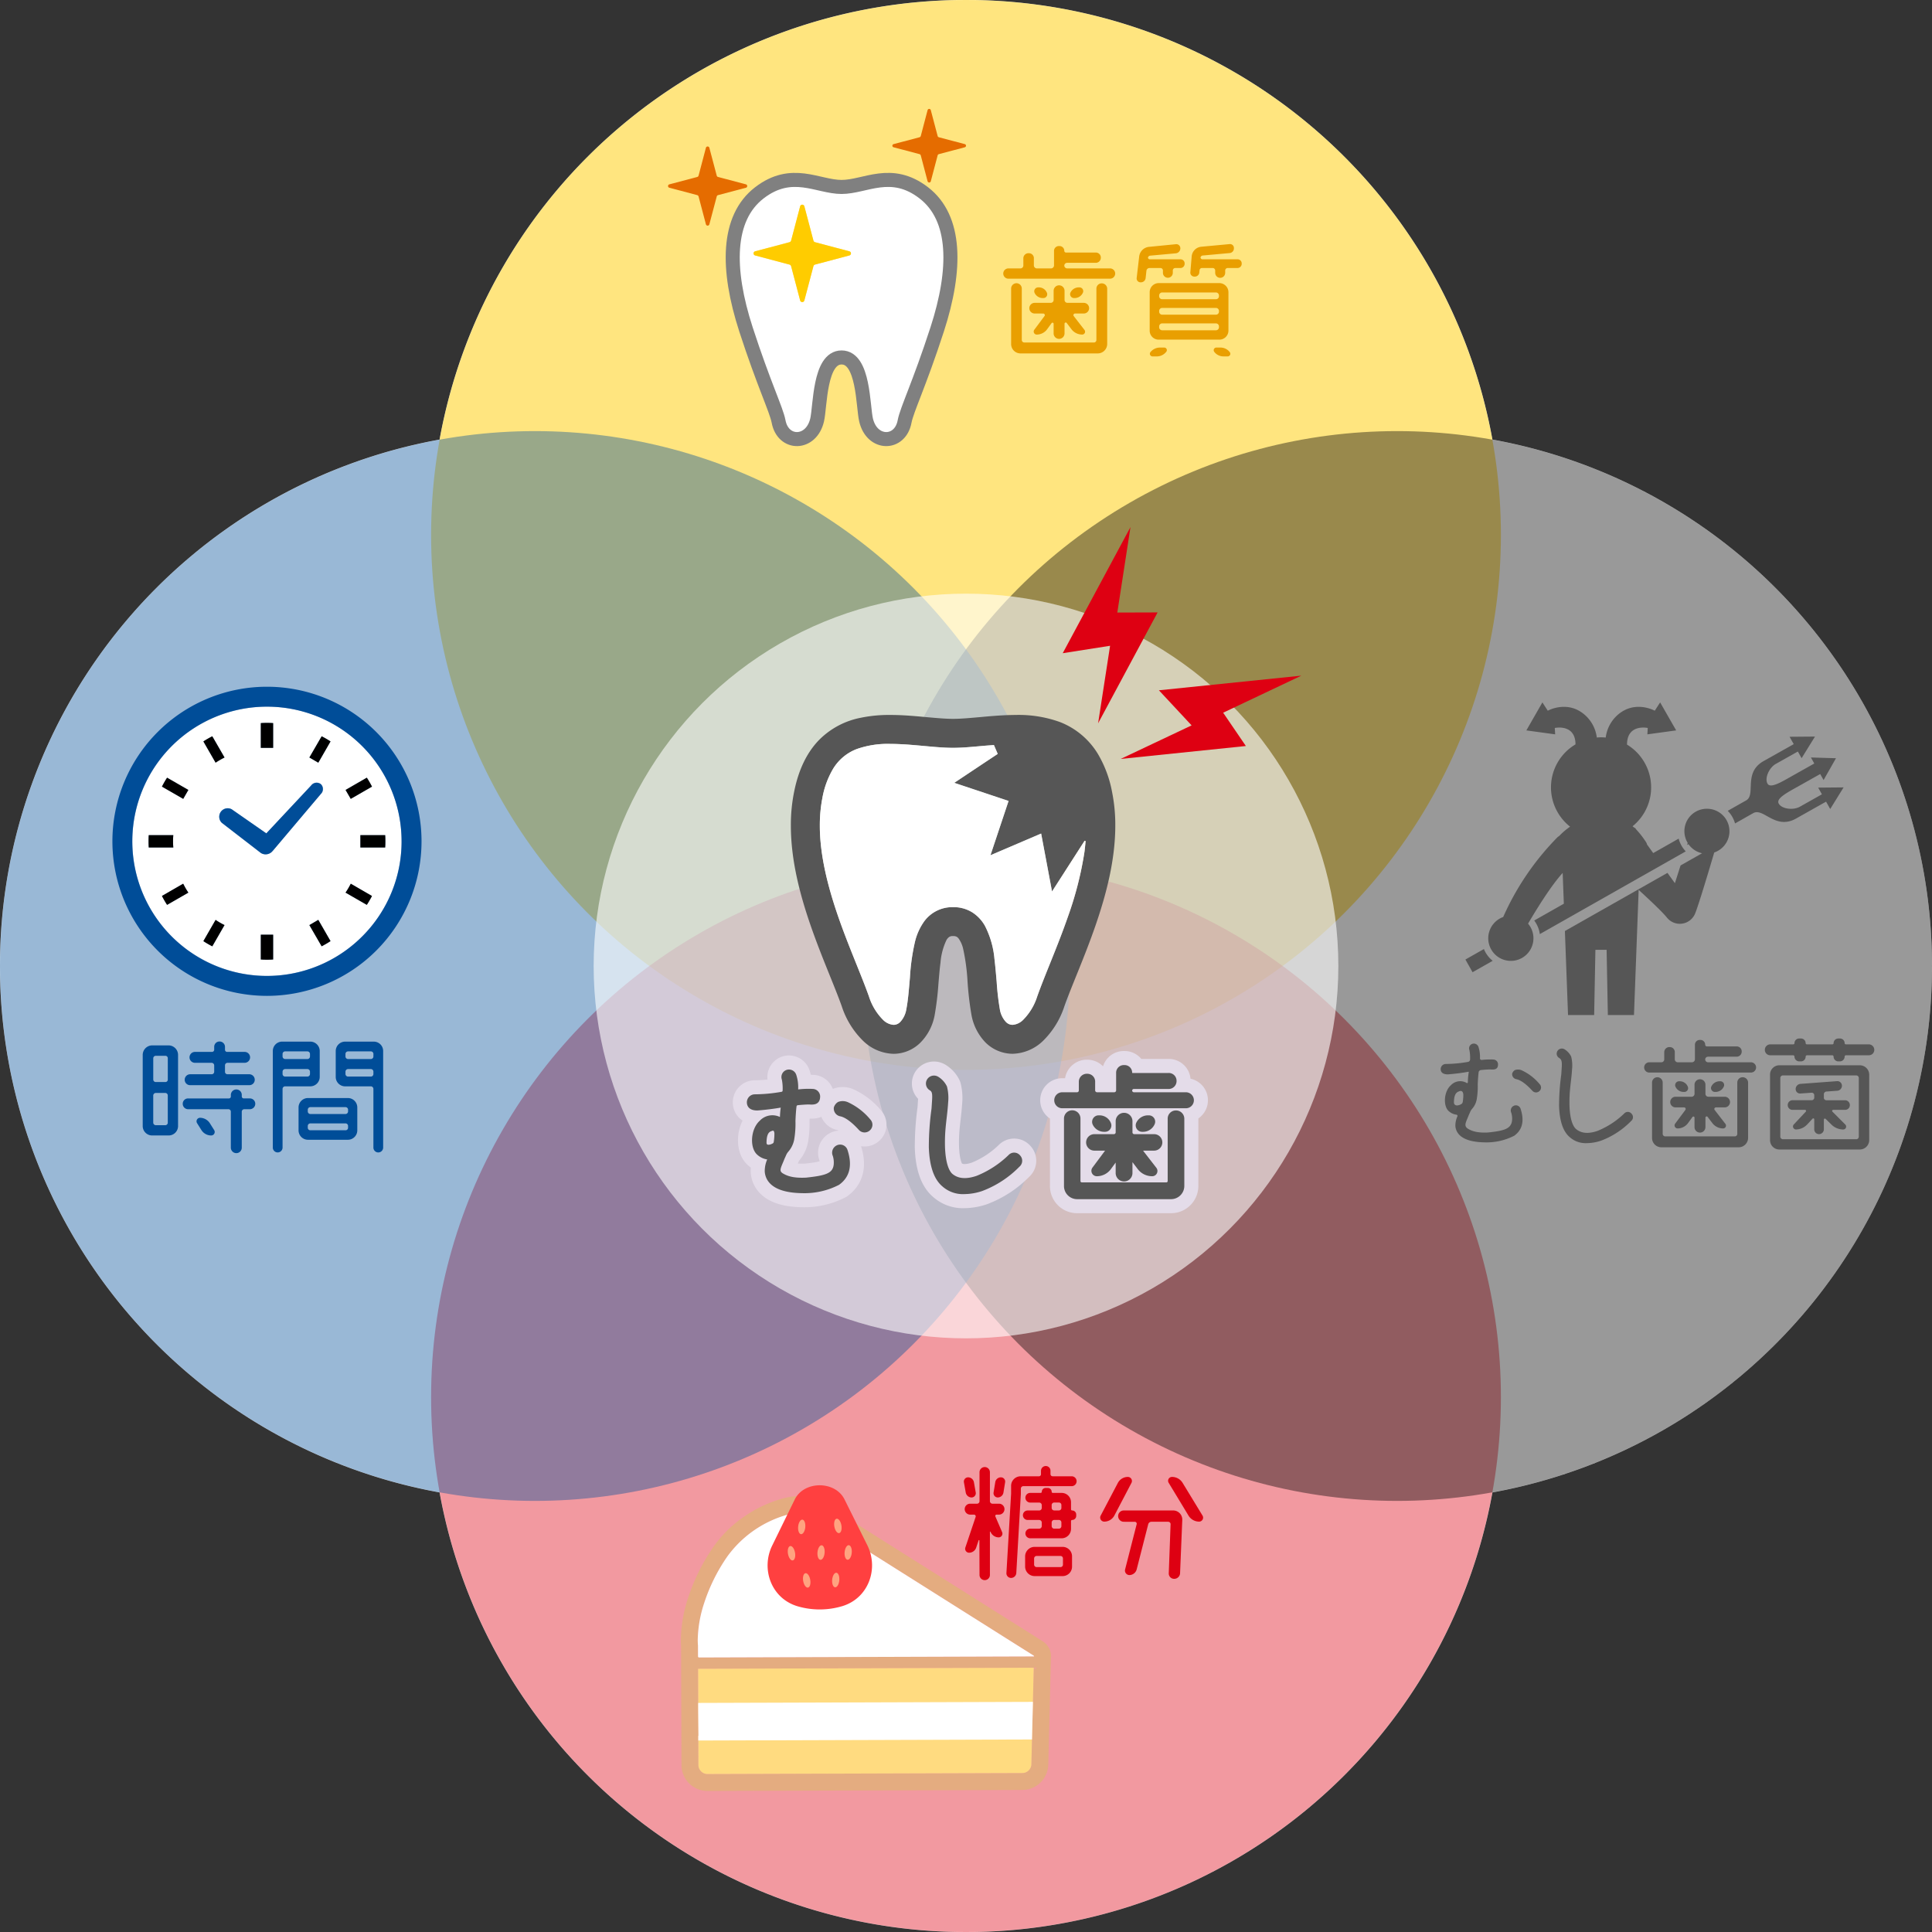 <svg xmlns="http://www.w3.org/2000/svg" viewBox="0 0 550 550"><rect x="0" y="0" width="550" height="550" fill="#333333" stroke="none"/><defs><style>.cls-1{isolation:isolate;}.cls-2,.cls-9{fill:#fff;}.cls-3{opacity:0.5;}.cls-20,.cls-4{fill:#fc0;}.cls-4,.cls-6,.cls-7,.cls-8{mix-blend-mode:darken;}.cls-5{opacity:0.4;}.cls-18,.cls-6{fill:#de0012;}.cls-10,.cls-8{fill:#004d98;}.cls-9{fill-opacity:0.6;}.cls-11{mix-blend-mode:multiply;}.cls-12{fill:#565656;}.cls-13{fill:#e4ac80;}.cls-14{fill:#ffdb80;}.cls-15,.cls-21,.cls-25,.cls-26{fill:none;}.cls-16{fill:#ff4040;}.cls-17{fill:#ffa380;}.cls-19{fill:#e56c00;}.cls-21{stroke:gray;stroke-miterlimit:10;stroke-width:4px;}.cls-22{fill:#e99f00;}.cls-23{fill:#423749;}.cls-24{mix-blend-mode:screen;}.cls-25{stroke:#e4dce9;stroke-width:9px;}.cls-25,.cls-26{stroke-linecap:round;stroke-linejoin:round;}.cls-26{stroke:#565656;}</style></defs><title>img_factor01</title><g class="cls-1"><g id="レイヤー_2" data-name="レイヤー 2"><g id="レイヤー_2-2" data-name="レイヤー 2"><path class="cls-2" d="M550,275A152.319,152.319,0,0,0,424.862,125.138a152.3,152.3,0,0,0-299.724,0,152.3,152.3,0,0,0,0,299.723,152.3,152.3,0,0,0,299.724,0A152.319,152.319,0,0,0,550,275Z"/><g class="cls-3"><circle class="cls-4" cx="275" cy="152.275" r="152.275"/></g><g class="cls-5"><circle class="cls-6" cx="275" cy="397.725" r="152.275"/></g><g class="cls-5"><circle class="cls-7" cx="397.725" cy="275" r="152.275"/></g><g class="cls-5"><circle class="cls-8" cx="152.275" cy="275" r="152.275"/></g><circle class="cls-9" cx="275" cy="275" r="106"/><path class="cls-2" d="M103.1,212.4A38.317,38.317,0,1,1,76,201.173,38.171,38.171,0,0,1,103.1,212.4Zm6.614,27.095c0-.584-.007-1.176-.055-1.753h-7.068v3.52h7.068C109.7,240.678,109.711,240.094,109.711,239.5Zm-9.866-12.073,6.05-3.486a26.925,26.925,0,0,0-1.471-2.551l-6.057,3.493Zm6.05,27.645-6.036-3.5-.144.275a22.518,22.518,0,0,1-1.176,2.008l-.172.261,6.057,3.486A29.154,29.154,0,0,0,105.9,255.068ZM90.612,217.124l3.486-6.057a26.54,26.54,0,0,0-2.53-1.464l-3.5,6.043ZM94.1,267.917l-3.486-6.057-2.544,1.492,3.5,6.043C92.434,268.942,93.28,268.453,94.1,267.917ZM91.32,226.041a1.852,1.852,0,1,0-2.736-2.441L75.817,237.24l-9.859-6.861a2.41,2.41,0,0,0-2.819,3.85l11.138,8.6.158.083.069.041a2.548,2.548,0,0,0,3.087-.681l.076-.076ZM77.763,273.149v-7.061h-3.52v7.061c.578.048,1.169.062,1.76.062S77.178,273.2,77.763,273.149Zm0-60.24v-7.061c-.584-.048-1.169-.062-1.76-.062s-1.183.014-1.76.062v7.061Zm-13.84,2.743-3.486-6.05a26.752,26.752,0,0,0-2.544,1.464l3.486,6.057.254-.172c.66-.419,1.334-.818,2.021-1.169ZM60.437,269.4l3.486-6.057-.268-.131a21.347,21.347,0,0,1-2.021-1.169l-.254-.179-3.486,6.057A26.885,26.885,0,0,0,60.437,269.4ZM52.16,227.423l1.464-2.544-6.057-3.493a26.859,26.859,0,0,0-1.464,2.551Zm1.464,26.689-.172-.261a20.838,20.838,0,0,1-1.162-2.021l-.144-.261L46.1,255.054a26.138,26.138,0,0,0,1.464,2.544Zm-4.283-16.37h-7c-.041.578-.055,1.169-.055,1.753,0,.605.014,1.183.055,1.767h7a16.717,16.717,0,0,1-.076-1.767A16.536,16.536,0,0,1,49.341,237.742Z"/><path d="M109.656,237.742c.048.578.055,1.169.055,1.753s-.007,1.183-.055,1.767h-7.068v-3.52h7.068Z"/><path class="cls-10" d="M76,195.5a44,44,0,1,1-44,44A44,44,0,0,1,76,195.5Zm38.322,44A38.332,38.332,0,1,0,103.1,266.6,38.171,38.171,0,0,0,114.325,239.5Z"/><path d="M105.9,223.937l-6.05,3.486-1.478-2.544,6.057-3.493A26.925,26.925,0,0,1,105.9,223.937Z"/><path d="M99.859,251.568l6.036,3.5a29.154,29.154,0,0,1-1.471,2.53l-6.057-3.486.172-.261a22.518,22.518,0,0,0,1.176-2.008Z"/><path d="M94.1,211.067l-3.486,6.057-2.544-1.478,3.5-6.043A26.54,26.54,0,0,1,94.1,211.067Z"/><path d="M90.612,261.86l3.486,6.057c-.818.536-1.664,1.024-2.53,1.478l-3.5-6.043Z"/><path class="cls-10" d="M91.355,223.243a1.988,1.988,0,0,1-.034,2.8L77.666,242.2l-.076.076a2.548,2.548,0,0,1-3.087.681l-.069-.041-.158-.083-11.138-8.6a2.41,2.41,0,0,1,2.819-3.85l9.859,6.861L88.584,223.6A1.987,1.987,0,0,1,91.355,223.243Z"/><path d="M77.763,266.164v6.985c-.584.048-1.169.062-1.76.062s-1.183-.014-1.76-.062v-7.061h3.52Z"/><path d="M77.763,212.84v.069h-3.52v-7.061c.578-.048,1.169-.062,1.76-.062s1.176.014,1.76.062Z"/><path d="M60.437,209.6l3.486,6.05-.268.131c-.688.351-1.361.749-2.021,1.169l-.254.172-3.486-6.057A26.752,26.752,0,0,1,60.437,209.6Z"/><path d="M63.923,263.338,60.437,269.4a26.885,26.885,0,0,1-2.544-1.478l3.486-6.057.254.179a21.347,21.347,0,0,0,2.021,1.169Z"/><path d="M53.624,224.879l-1.464,2.544L46.1,223.937a26.859,26.859,0,0,1,1.464-2.551Z"/><path d="M53.452,253.851l.172.261L47.567,257.6a26.138,26.138,0,0,1-1.464-2.544l6.043-3.486.144.261A20.838,20.838,0,0,0,53.452,253.851Z"/><path d="M42.342,237.742h7a16.536,16.536,0,0,0-.076,1.753,16.717,16.717,0,0,0,.076,1.767h-7c-.041-.584-.055-1.162-.055-1.767C42.287,238.911,42.3,238.32,42.342,237.742Z"/><g class="cls-11"><path class="cls-12" d="M485.923,230.239a6.379,6.379,0,0,0-5.463,9.726l-.188.59.409-.231a6.4,6.4,0,0,0,3.865,2.581q-2.89,1.636-6.126,3.472l-1.609,5.052-2.118-2.94-29.2,16.554.893,23.912h7.439l.354-18.563h3.19l.354,18.563h7.439l1.33-35.62c2.706,2.471,6.5,6.017,7.959,7.77a4.7,4.7,0,0,0,8.072-.95c.876-2.049,3.555-10.939,5.485-17.471a6.394,6.394,0,0,0-2.082-12.446Z"/><path class="cls-12" d="M477.881,238.744l-7.246,4.108-1.772-2.462a1.594,1.594,0,0,0-.285-.674,25.535,25.535,0,0,0-2.781-3.584l-.384-.531-.017.149c-.2-.184-.417-.359-.638-.532a14.228,14.228,0,0,0-1.579-23.241c0-6.034,5.9-4.738,5.9-4.738l-.108,1.814,8.2-1.125-4.567-7.971-1.526,2.369s-4.921-2.763-9.61.453a10.264,10.264,0,0,0-4.351,7.184c-.437-.04-.879-.066-1.327-.066-.409,0-.813.028-1.214.061a10.254,10.254,0,0,0-4.351-7.178c-4.689-3.217-9.607-.453-9.607-.453l-1.529-2.369-4.567,7.971,8.2,1.125-.108-1.814s5.859-1.29,5.9,4.668a14.223,14.223,0,0,0-1.54,23.428,19.736,19.736,0,0,0-3.1,2.648,5.548,5.548,0,0,0-.459.329,76.423,76.423,0,0,0-15.488,22.741,6.434,6.434,0,1,0,7.084,1.89c2.7-4.6,6.651-10.931,9.85-14.442l.329,8.771-8.432,4.779a8.268,8.268,0,0,1,1.6,3.865L479.9,242.369A8.309,8.309,0,0,1,477.881,238.744Z"/><path class="cls-12" d="M517.591,224.22l1.073,1.9-6.284,3.536c-1.9,1.071-5.153.643-6.01-.879s2.474-3.179,6.09-5.215l5.712-3.214.965,1.713,3.525-6.211-7.138-.212.965,1.713-5.714,3.215c-3.616,2.035-6.759,4.021-7.616,2.5s.462-4.521,2.366-5.593l6.284-3.536,1.07,1.9,3.807-6.152-7.235.061,1.178,2.094-8.567,4.821c-5.9,3.32-2.084,9.571-4.976,11.2-.29.163-2.2,1.241-5.236,2.964a8.318,8.318,0,0,1,2.079,3.592c3.013-1.707,4.9-2.777,5.192-2.939,2.895-1.628,6.253,4.878,12.156,1.556l8.567-4.821,1.181,2.094,3.807-6.152Z"/><path class="cls-12" d="M422.438,270.172l-5.266,2.984,1.017,1.809,1.017,1.808,5.731-3.248A8.34,8.34,0,0,1,422.438,270.172Z"/></g><path class="cls-13" d="M299.22,471.5c0,.148-.04.321-.056.478h.008l-.744,30.367a7.409,7.409,0,0,1-7.379,7.219l-89.626.284A7.4,7.4,0,0,1,194,502.469l-.107-33.9c-.043-.535-.069-1.095-.071-1.679a39.717,39.717,0,0,1,2.045-11.953,56.176,56.176,0,0,1,7.109-14.406,34.27,34.27,0,0,1,8.872-8.78,36.266,36.266,0,0,1,10.07-4.9,22.618,22.618,0,0,1,6.147-1.007,9.5,9.5,0,0,1,5.018,1.194l.016.008,2.821,1.778,15.732,9.921,45.175,28.492v.008a4.832,4.832,0,0,1,1.71,1.789A5.047,5.047,0,0,1,299.22,471.5Zm-4.833,0-.008-.033-.074-.123-40.8-25.731-22.184-14-.767-.483a5.1,5.1,0,0,0-2.471-.47,17.655,17.655,0,0,0-4.789.806,31.6,31.6,0,0,0-16.339,11.784,51,51,0,0,0-6.5,13.153,35.272,35.272,0,0,0-1.819,10.47c0,.535.02,1.029.062,1.49l.009.091.01,3.178.033.066.14.156,95.488-.3Zm-.338,12.985.233-9.724-95.554.3.031,9.723.006,1.877c.008,0,.051,5.714.073,7.484h-.049l0,1.342.022,6.965a2.6,2.6,0,0,0,2.593,2.577l89.626-.284a2.586,2.586,0,0,0,2.577-2.519l.175-7.04.029-1.342Z"/><path class="cls-2" d="M294.3,471.343l.074.123.008.033-.008.049-95.488.3-.14-.156-.033-.066-.01-3.178-.009-.091c-.043-.461-.061-.955-.062-1.49a35.272,35.272,0,0,1,1.819-10.47,51,51,0,0,1,6.5-13.153,31.6,31.6,0,0,1,16.339-11.784,17.655,17.655,0,0,1,4.789-.806,5.1,5.1,0,0,1,2.471.47l.767.483,22.184,14Z"/><path class="cls-14" d="M294.283,474.76l-.233,9.724-.234,9.362-.029,1.342-.175,7.04a2.586,2.586,0,0,1-2.577,2.519l-89.626.284a2.6,2.6,0,0,1-2.593-2.577l-.022-6.965,0-1.342h.049c-.022-1.77-.065-7.484-.073-7.484l-.006-1.877-.031-9.723Z"/><path class="cls-15" d="M198.708,468.454l.01,3.177c.011.017.024.05.035.064l.137.153,95.486-.3.012-.05-.01-.03-.077-.125-40.8-25.731-22.186-13.995-.767-.484a5.018,5.018,0,0,0-2.467-.471,17.561,17.561,0,0,0-4.8.807,30.068,30.068,0,0,0-5.773,2.438,30.651,30.651,0,0,0-10.562,9.341,51.039,51.039,0,0,0-6.5,13.154,35.01,35.01,0,0,0-1.818,10.472c0,.535.022,1.03.061,1.485Z"/><path class="cls-15" d="M198.815,502.455a2.589,2.589,0,0,0,2.591,2.574l89.629-.284a2.584,2.584,0,0,0,2.576-2.52l.172-7.035-94.991.3Z"/><polygon class="cls-15" points="294.287 474.757 198.729 475.06 198.759 484.789 294.047 484.487 294.287 474.757"/><path class="cls-2" d="M294.047,484.487l-95.288.3.006,1.877c.009,0,.054,5.708.074,7.482h-.051l0,1.344,94.991-.3.033-1.344Z"/><path class="cls-16" d="M226.241,426.886l-6.412,13.1c-3.245,6.631-.311,14.979,7.123,17.257a22.417,22.417,0,0,0,12.943-.041c7.42-2.326,10.3-10.692,7.014-17.3l-6.5-13.064C237.743,421.472,228.876,421.5,226.241,426.886Z"/><path class="cls-17" d="M240.444,441.882c.1-1.144.63-2.039,1.19-2s.938,1,.843,2.147-.63,2.037-1.191,2S240.348,443.026,240.444,441.882Z"/><path class="cls-17" d="M238.177,432.346c.557-.082,1.163.77,1.357,1.9s-.1,2.118-.659,2.2-1.163-.769-1.357-1.9S237.621,432.429,238.177,432.346Z"/><path class="cls-17" d="M236.9,449.727c.1-1.142.628-2.036,1.191-2s.937,1,.842,2.144-.629,2.039-1.191,2S236.8,450.872,236.9,449.727Z"/><path class="cls-17" d="M232.719,441.908c.1-1.145.63-2.038,1.191-2s.937,1,.842,2.144-.63,2.039-1.19,2S232.623,443.052,232.719,441.908Z"/><path class="cls-17" d="M230.661,449.757c.194,1.133-.1,2.117-.658,2.2s-1.164-.769-1.356-1.9.1-2.118.659-2.2S230.467,448.624,230.661,449.757Z"/><path class="cls-17" d="M227.215,434.6c.105-1.144.645-2.035,1.206-1.991s.93,1.007.828,2.151-.645,2.033-1.206,1.99S227.113,435.743,227.215,434.6Z"/><path class="cls-17" d="M225.67,444.222c-.554.083-1.162-.77-1.355-1.9s.1-2.118.658-2.2,1.163.768,1.357,1.9S226.227,444.141,225.67,444.222Z"/><polygon class="cls-18" points="370.454 192.348 348.208 202.893 354.672 212.374 319.036 216.051 339.224 206.501 329.916 196.511 370.454 192.348"/><polygon class="cls-18" points="329.546 174.345 312.607 205.911 316.018 183.838 302.536 185.954 321.823 150.053 318.076 174.38 329.546 174.345"/><path class="cls-12" d="M317.5,234.921v.1c0,9.874-2.6,19.668-5.666,28.548s-6.683,16.881-8.811,22.847a24.358,24.358,0,0,1-6.07,9.874,12.934,12.934,0,0,1-8.707,3.7,11.014,11.014,0,0,1-7.666-3.191,15.117,15.117,0,0,1-4.024-7.874,89.938,89.938,0,0,1-1.145-9.978,57.842,57.842,0,0,0-1.179-8.637,8.2,8.2,0,0,0-1.3-3.087,2.1,2.1,0,0,0-.578-.543,2.039,2.039,0,0,0-1.029-.2,1.863,1.863,0,0,0-1.1.243,2.634,2.634,0,0,0-.821.971,18.158,18.158,0,0,0-1.665,6.348c-.254,1.9-.416,4.024-.6,6.186a83.03,83.03,0,0,1-1.052,8.695,14.876,14.876,0,0,1-4.024,7.851A10.917,10.917,0,0,1,254.4,300a12.929,12.929,0,0,1-8.7-3.7,24.248,24.248,0,0,1-6.082-9.874c-2.127-5.966-5.735-13.979-8.811-22.847s-5.666-18.673-5.666-28.548a47.288,47.288,0,0,1,.913-9.539c1.272-6.452,3.723-11.366,7.146-14.869a22.782,22.782,0,0,1,11.84-6.29,39.489,39.489,0,0,1,8.429-.8c3.4,0,6.718.289,9.77.578,3.029.266,5.827.532,8.082.532s5.053-.266,8.071-.532c2.463-.231,5.053-.451,7.758-.543.659-.012,1.341-.035,2.023-.035a34.552,34.552,0,0,1,12.615,2.035,21.9,21.9,0,0,1,10.742,9.03,33.071,33.071,0,0,1,4.058,10.892A47.094,47.094,0,0,1,317.5,234.921Zm-8.452,4.521-.277-.093-5.55,8.637L299.5,253.78l-3.1-16.488-14.43,6.174,5.157-15.459-15.459-5.157,8.186-5.457,4.186-2.775-1.087-2.532c-.925.081-1.85.139-2.775.22-3.041.266-6,.578-8.845.578s-5.816-.312-8.845-.578-6.1-.532-9.007-.532a26.437,26.437,0,0,0-9.585,1.468,13.478,13.478,0,0,0-6.764,5.689,24.914,24.914,0,0,0-2.995,8.163,40.65,40.65,0,0,0-.74,7.932c-.012,8.383,2.289,17.4,5.215,25.854s6.452,16.3,8.764,22.778a16.457,16.457,0,0,0,3.943,6.591,4.773,4.773,0,0,0,3.087,1.5,2.651,2.651,0,0,0,1.9-.844,6.871,6.871,0,0,0,1.711-3.584c.5-2.5.74-5.712,1.029-9.053a60.172,60.172,0,0,1,1.4-10.013,16.613,16.613,0,0,1,2.763-6.105,9.939,9.939,0,0,1,8.128-3.908,10.007,10.007,0,0,1,5.481,1.5,10.858,10.858,0,0,1,3.584,3.827,25.528,25.528,0,0,1,2.706,9.4c.266,2.208.451,4.428.636,6.579a73.122,73.122,0,0,0,.9,7.77,6.871,6.871,0,0,0,1.711,3.584,2.614,2.614,0,0,0,1.9.844,4.771,4.771,0,0,0,3.1-1.5,16.461,16.461,0,0,0,3.931-6.591c2.313-6.475,5.839-14.326,8.764-22.778a98.734,98.734,0,0,0,4.683-18.4C308.861,241.466,308.953,240.448,309.046,239.442Z"/><path class="cls-2" d="M303.218,247.987l5.55-8.637.277.093c-.092,1.006-.185,2.023-.324,3.041a98.734,98.734,0,0,1-4.683,18.4c-2.925,8.452-6.452,16.3-8.764,22.778a16.461,16.461,0,0,1-3.931,6.591,4.771,4.771,0,0,1-3.1,1.5,2.614,2.614,0,0,1-1.9-.844,6.871,6.871,0,0,1-1.711-3.584,73.122,73.122,0,0,1-.9-7.77c-.185-2.151-.37-4.371-.636-6.579a25.528,25.528,0,0,0-2.706-9.4,10.858,10.858,0,0,0-3.584-3.827,10.007,10.007,0,0,0-5.481-1.5,9.939,9.939,0,0,0-8.128,3.908,16.613,16.613,0,0,0-2.763,6.105,60.172,60.172,0,0,0-1.4,10.013c-.289,3.342-.532,6.556-1.029,9.053a6.871,6.871,0,0,1-1.711,3.584,2.651,2.651,0,0,1-1.9.844,4.773,4.773,0,0,1-3.087-1.5,16.457,16.457,0,0,1-3.943-6.591c-2.312-6.475-5.839-14.326-8.764-22.778s-5.226-17.471-5.215-25.854a40.65,40.65,0,0,1,.74-7.932,24.914,24.914,0,0,1,2.995-8.163,13.478,13.478,0,0,1,6.764-5.689,26.437,26.437,0,0,1,9.585-1.468c2.9,0,5.978.254,9.007.532s6,.578,8.845.578,5.8-.312,8.845-.578c.925-.081,1.85-.139,2.775-.22l1.087,2.532-4.186,2.775-8.186,5.457,15.459,5.157-5.157,15.459,14.43-6.174,3.1,16.488Z"/><path class="cls-19" d="M274.637,41.932l-7.329,1.938a.507.507,0,0,0-.389.389l-1.938,7.329a.472.472,0,0,1-.919,0l-1.93-7.329a.529.529,0,0,0-.4-.389l-7.321-1.938a.462.462,0,0,1-.373-.455.476.476,0,0,1,.373-.455l7.321-1.938a.529.529,0,0,0,.4-.389l1.93-7.329a.472.472,0,0,1,.919,0l1.938,7.329a.507.507,0,0,0,.389.389l7.329,1.938a.477.477,0,0,1,.364.455A.463.463,0,0,1,274.637,41.932Z"/><path class="cls-2" d="M263,54.909c9.283,7.172,9.366,21.68,3.8,38.831-5.068,15.61-8.662,22.9-9.283,26.243-1.267,6.757-9.292,6.757-10.973-.422-.919-3.892-.638-17.8-6.965-17.8s-6.054,13.912-6.965,17.8c-1.689,7.18-9.706,7.18-10.973.422-.629-3.346-4.223-10.633-9.292-26.243-5.557-17.15-5.482-31.659,3.8-38.831s16.67-1.689,23.428-1.689S253.719,47.737,263,54.909ZM242.249,72.134a.6.6,0,0,0-.48-.6l-9.7-2.575a.655.655,0,0,1-.513-.513l-2.567-9.7a.621.621,0,0,0-1.209,0l-2.559,9.7a.676.676,0,0,1-.522.513L215,71.538a.61.61,0,0,0,0,1.192l9.7,2.575a.676.676,0,0,1,.522.513l2.559,9.7a.621.621,0,0,0,1.209,0l2.567-9.7a.655.655,0,0,1,.513-.513l9.7-2.575A.6.6,0,0,0,242.249,72.134Z"/><path class="cls-20" d="M241.769,71.538a.61.61,0,0,1,0,1.192l-9.7,2.575a.655.655,0,0,0-.513.513l-2.567,9.7a.621.621,0,0,1-1.209,0l-2.559-9.7a.676.676,0,0,0-.522-.513L215,72.73a.61.61,0,0,1,0-1.192l9.7-2.575a.676.676,0,0,0,.522-.513l2.559-9.7a.621.621,0,0,1,1.209,0l2.567,9.7a.655.655,0,0,0,.513.513Z"/><path class="cls-19" d="M212.329,52.474a.505.505,0,0,1,.389.489.491.491,0,0,1-.389.489l-7.884,2.087a.542.542,0,0,0-.414.422l-2.087,7.875a.5.5,0,0,1-.489.4.513.513,0,0,1-.5-.4l-2.079-7.875a.564.564,0,0,0-.422-.422l-7.875-2.087a.49.49,0,0,1-.4-.489.5.5,0,0,1,.4-.489l7.875-2.087a.553.553,0,0,0,.422-.414l2.079-7.884a.506.506,0,0,1,.5-.389.5.5,0,0,1,.489.389l2.087,7.884a.532.532,0,0,0,.414.414Z"/><path class="cls-21" d="M263,54.909c-9.283-7.172-16.67-1.689-23.419-1.689s-14.144-5.482-23.428,1.689-9.358,21.68-3.8,38.831c5.068,15.61,8.662,22.9,9.292,26.243,1.267,6.757,9.283,6.757,10.973-.422.911-3.892.629-17.8,6.965-17.8s6.045,13.912,6.965,17.8c1.681,7.18,9.706,7.18,10.973.422.621-3.346,4.215-10.633,9.283-26.243C272.368,76.589,272.285,62.081,263,54.909Z"/><path class="cls-18" d="M277.774,424.891a1.21,1.21,0,0,1-1.185,1.406,1.7,1.7,0,0,1-1.664-1.406l-.519-2.923a1.211,1.211,0,0,1,1.185-1.406,1.7,1.7,0,0,1,1.664,1.406Zm2.554-7.252a1.485,1.485,0,0,1,1.48,1.479v8.215a.735.735,0,0,0,.7.74H284.4a1.54,1.54,0,0,1,1.554,1.554,1.564,1.564,0,0,1-1.554,1.555h-.666a.371.371,0,0,0-.371.518l1.925,4.478a1.069,1.069,0,0,1-1,1.48,2.519,2.519,0,0,1-2.258-1.48l-.037-.111c-.036-.073-.184-.073-.184.037v12.285a1.481,1.481,0,0,1-2.961,0l-.037-9.843a.113.113,0,0,0-.222-.037l-.666,2a2.132,2.132,0,0,1-2.035,1.518,1.125,1.125,0,0,1-1.073-1.48l2.924-8.7a.5.5,0,0,0-.482-.666h-1.072a1.564,1.564,0,0,1-1.555-1.555,1.54,1.54,0,0,1,1.555-1.554h1.961a.711.711,0,0,0,.7-.74v-8.215A1.484,1.484,0,0,1,280.328,417.639Zm4.625,2.923a1.21,1.21,0,0,1,1.184,1.406l-.48,2.96a1.666,1.666,0,0,1-1.629,1.369,1.217,1.217,0,0,1-1.184-1.369l.481-2.96A1.635,1.635,0,0,1,284.953,420.562Zm14.1-.888a.617.617,0,0,0,.629.592h5.4a1.406,1.406,0,0,1,0,2.813H291.354a.711.711,0,0,0-.74.7V425.3l-1.295,22.5a1.494,1.494,0,0,1-1.479,1.406,1.322,1.322,0,0,1-1.332-1.406l1.332-22.608v-2.221a2.716,2.716,0,0,1,2.7-2.7h5.217a.584.584,0,0,0,.592-.592v-1a1.358,1.358,0,0,1,1.369-1.332,1.326,1.326,0,0,1,1.332,1.332ZM302.233,425a2.654,2.654,0,0,1,2.664,2.664V429.7a.325.325,0,0,0,.333.3,1.153,1.153,0,0,1,1.146,1.147v.407a1.152,1.152,0,0,1-1.146,1.146.326.326,0,0,0-.333.3v2.221a2.685,2.685,0,0,1-2.664,2.7h-8.954a1.39,1.39,0,0,1-1.369-1.369,1.366,1.366,0,0,1,1.369-1.369h2.553a.743.743,0,0,0,.74-.74v-1a.743.743,0,0,0-.74-.74H292.5a1.351,1.351,0,0,1,0-2.7h3.33a.736.736,0,0,0,.74-.7v-.851a.736.736,0,0,0-.74-.7h-2.553a1.39,1.39,0,0,1-1.369-1.369A1.366,1.366,0,0,1,293.279,425h3a.319.319,0,0,0,.3-.3,1.09,1.09,0,0,1,1.109-1.11h.592a1.091,1.091,0,0,1,1.111,1.11.318.318,0,0,0,.295.3Zm-7.7,23.682a2.716,2.716,0,0,1-2.7-2.7V443.06a2.716,2.716,0,0,1,2.7-2.7h7.955a2.692,2.692,0,0,1,2.7,2.7v2.923a2.692,2.692,0,0,1-2.7,2.7Zm.555-5.735a.728.728,0,0,0-.7.7v1.776a.728.728,0,0,0,.7.7H301.9a.7.7,0,0,0,.7-.7v-1.776a.7.7,0,0,0-.7-.7Zm5-15.208a.727.727,0,0,0-.7.7v.851a.727.727,0,0,0,.7.7h1.369a.7.7,0,0,0,.7-.7v-.851a.7.7,0,0,0-.7-.7Zm1.369,7.438a.711.711,0,0,0,.7-.74v-1a.711.711,0,0,0-.7-.74h-1.369a.735.735,0,0,0-.7.74v1a.735.735,0,0,0,.7.74Z"/><path class="cls-18" d="M318.253,422.116a3.208,3.208,0,0,1,2.812-1.665,1.159,1.159,0,0,1,1.037,1.7l-4.885,9.325a3.256,3.256,0,0,1-2.85,1.7,1.159,1.159,0,0,1-1.035-1.7Zm1.665,11.1a1.61,1.61,0,0,1,0-3.22h14.061a2.6,2.6,0,0,1,2.591,2.7l-.63,15.208a1.662,1.662,0,0,1-1.664,1.555,1.518,1.518,0,0,1-1.555-1.555l.518-13.949a.682.682,0,0,0-.666-.74H327.8a.953.953,0,0,0-.924.7L323.581,446.8a2.176,2.176,0,0,1-2.071,1.591,1.283,1.283,0,0,1-1.222-1.591l3.293-12.877a.548.548,0,0,0-.519-.7Zm13.729-12.766a3.506,3.506,0,0,1,3,1.665l5.7,9.361a1.134,1.134,0,0,1-.963,1.7,3.556,3.556,0,0,1-3.033-1.7l-5.662-9.361A1.1,1.1,0,0,1,333.646,420.451Z"/><path class="cls-22" d="M302.981,75.634a.836.836,0,0,0,.776.777h12.211a1.462,1.462,0,1,1,0,2.923H287.033a1.462,1.462,0,0,1,0-2.923h3.516a.837.837,0,0,0,.777-.777V73.562a1.458,1.458,0,0,1,1.554-1.479,1.409,1.409,0,0,1,1.442,1.479v2.072a.873.873,0,0,0,.814.777h4.107a.872.872,0,0,0,.814-.777V71.489a1.379,1.379,0,0,1,1.443-1.442h.073a1.353,1.353,0,0,1,1.406,1.369.513.513,0,0,0,.444.48H311.9a1.41,1.41,0,0,1,1.48,1.443,1.44,1.44,0,0,1-1.48,1.48h-8.141a.807.807,0,0,0-.776.776Zm8.4,21.869a.712.712,0,0,0,.74-.7V82.184a1.5,1.5,0,0,1,1.518-1.518,1.532,1.532,0,0,1,1.554,1.518V97.909a2.693,2.693,0,0,1-2.7,2.7H290.512a2.661,2.661,0,0,1-2.664-2.7V82.184a1.517,1.517,0,1,1,3.033,0V96.8a.713.713,0,0,0,.74.7Zm-16.836-8.252a1.517,1.517,0,1,1,0-3.034h4.625a.836.836,0,0,0,.777-.777v-2.7a1.554,1.554,0,0,1,3.107,0v2.7a.837.837,0,0,0,.777.777h4.7a1.517,1.517,0,1,1,0,3.034h-2.516a.465.465,0,0,0-.37.7l3.071,3.959a.815.815,0,0,1-.666,1.332,3.822,3.822,0,0,1-3-1.479l-1.406-1.851a.352.352,0,0,0-.593.222v2.738a1.554,1.554,0,1,1-3.107,0v-2.7a.324.324,0,0,0-.555-.222L298.1,93.729a3.684,3.684,0,0,1-2.961,1.517.859.859,0,0,1-.7-1.369l2.924-3.922a.453.453,0,0,0-.371-.7Zm1.221-7.437a2.452,2.452,0,0,1,2.258,1.517,1.076,1.076,0,0,1-1,1.518H296.8a2.541,2.541,0,0,1-2.294-1.518,1.113,1.113,0,0,1,1-1.517Zm8.955,1.517a2.606,2.606,0,0,1,2.368-1.517h.222a1.066,1.066,0,0,1,.963,1.517,2.556,2.556,0,0,1-2.332,1.518h-.222A1.1,1.1,0,0,1,304.721,83.33Z"/><path class="cls-22" d="M331.064,76.966a.717.717,0,0,0-.666-.666h-3.146a.88.88,0,0,0-.888.777l-.222,2.035a1.354,1.354,0,0,1-1.406,1.258,1.1,1.1,0,0,1-1.146-1.258l.7-5.994a3.13,3.13,0,0,1,2.886-2.85l7.511-.74a1.143,1.143,0,0,1,1.332,1.147,1.423,1.423,0,0,1-1.332,1.443l-7.326.666a.713.713,0,0,0-.555.555.517.517,0,0,0,.48.481h8.732a1.165,1.165,0,0,1,1.222,1.221,1.2,1.2,0,0,1-1.222,1.258h-1.479a.716.716,0,0,0-.666.666v.7a1.406,1.406,0,1,1-2.812,0ZM329.99,96.688a2.566,2.566,0,0,1-2.7-2.627V83.22a2.587,2.587,0,0,1,2.7-2.627h17.021a2.608,2.608,0,0,1,2.7,2.627V94.062a2.587,2.587,0,0,1-2.7,2.627Zm-1.887,4.773a.752.752,0,0,1-.592-1.222,3.478,3.478,0,0,1,2.738-1.295h1.184a.731.731,0,0,1,.555,1.222,3.384,3.384,0,0,1-2.664,1.295ZM347.012,84.07a.874.874,0,0,0-.814-.813h-15.43a.872.872,0,0,0-.777.813V84.4a.837.837,0,0,0,.777.777H346.2a.841.841,0,0,0,.814-.777ZM329.99,88.807a.869.869,0,0,0,.777.777H346.2a.871.871,0,0,0,.814-.777v-.37a.871.871,0,0,0-.814-.776h-15.43a.868.868,0,0,0-.777.776Zm0,4.44a.869.869,0,0,0,.777.777H346.2a.871.871,0,0,0,.814-.777V92.84a.871.871,0,0,0-.814-.776h-15.43a.868.868,0,0,0-.777.776ZM341.758,73.3a.59.59,0,0,0,.48.519h10.027a1.165,1.165,0,0,1,1.222,1.221,1.2,1.2,0,0,1-1.222,1.258h-2.812a.716.716,0,0,0-.666.666v.74a1.425,1.425,0,0,1-2.849,0v-.74a.717.717,0,0,0-.666-.666h-3.146a.674.674,0,0,0-.629.593l-.074.592a1.275,1.275,0,0,1-1.369,1.258,1.128,1.128,0,0,1-1.184-1.258l.37-4.4a3.03,3.03,0,0,1,2.813-2.85l7.956-.74a1.1,1.1,0,0,1,1.258,1.147,1.331,1.331,0,0,1-1.258,1.406l-7.7.7A.713.713,0,0,0,341.758,73.3Zm3.922,26.864a.752.752,0,0,1,.592-1.222h1.147a3.332,3.332,0,0,1,2.664,1.295.752.752,0,0,1-.592,1.222h-1.185A3.262,3.262,0,0,1,345.68,100.167Z"/><path class="cls-23" d="M228.244,339.165c-7.56-.136-9.81-2.925-10.035-5.625a7.8,7.8,0,0,1,.721-3.42.43.43,0,0,0-.405-.54,4.873,4.873,0,0,1-2.835-1.44c-1.755-1.935-1.395-6.659.945-8.729a4.435,4.435,0,0,1,5.49-.81c.18.135.4,0,.4-.271a24.822,24.822,0,0,1,.225-2.925c.045-.4.181-.72-.045-.675a71.238,71.238,0,0,1-7.109.9c-1.62,0-2.52-.63-2.475-1.936a1.781,1.781,0,0,1,1.8-1.664,45.951,45.951,0,0,0,7.649-.721.858.858,0,0,0,.721-.72,13.873,13.873,0,0,0-.226-3.375,1.646,1.646,0,0,1,.9-2.115,1.68,1.68,0,0,1,2.25,1.08,10.745,10.745,0,0,1,.5,3.915.588.588,0,0,0,.584.54,23.814,23.814,0,0,1,4.186-.135,1.675,1.675,0,0,1,1.484,1.845c-.09,1.665-1.35,1.665-2.654,1.575-1.035,0-2.565.135-3.375.225a.923.923,0,0,0-.676.72c-.135.99-.27,2.88-.314,4.32a26.284,26.284,0,0,1-.359,5.175,6.809,6.809,0,0,1-1.576,3.194,4.4,4.4,0,0,0-.674,1.08c-.226.54-.5,1.08-.676,1.575-.9,2.16-1.529,3.24-.18,4.185,1.575.99,3.6,1.53,7.064,1.351,5.355-.585,7.92-1.17,8.279-4.095a6.775,6.775,0,0,0-.27-2.745,1.8,1.8,0,0,1,.855-2.385,1.7,1.7,0,0,1,2.385,1.034c1.619,4.95.045,7.7-2.205,9.315A20.983,20.983,0,0,1,228.244,339.165Zm-7.289-16.6c-.136-1.125-.676-1.44-1.621-.99-1.125.405-1.574,1.62-1.619,3.555-.045.945.449,1.215.99,1.26a2.89,2.89,0,0,0,1.35-.359,1.112,1.112,0,0,0,.72-.945A14.771,14.771,0,0,0,220.955,322.561Zm26.323-1.125a1.7,1.7,0,0,1-2.385-.09c-.944-1.035-3.375-3.6-5.58-4.05a1.75,1.75,0,0,1-1.44-1.936,2.2,2.2,0,0,1,.945-1.215,3.182,3.182,0,0,1,2.475.135,17.642,17.642,0,0,1,6.121,4.771A1.636,1.636,0,0,1,247.278,321.436Z"/><path class="cls-23" d="M268.52,326.476c.18,5.265,1.395,7.334,2.295,8.1,1.8,1.484,4.229,1.71,7.379.63a28.691,28.691,0,0,0,9.27-6.03,1.681,1.681,0,0,1,2.565.09,1.716,1.716,0,0,1-.18,2.521,28.649,28.649,0,0,1-10.395,6.795,15.818,15.818,0,0,1-4.86.854,8.272,8.272,0,0,1-5.984-2.07c-2.25-1.89-3.51-5.444-3.689-10.754a79.415,79.415,0,0,1,.765-10.979s.09-1.351.18-2.79c.046-1.44,0-2.34-.9-2.88a1.733,1.733,0,0,1-.631-2.385,1.8,1.8,0,0,1,2.476-.63,6.06,6.06,0,0,1,2.295,2.52,12.5,12.5,0,0,1,.315,4.32C269.149,318.24,268.385,321.12,268.52,326.476Z"/><path class="cls-23" d="M321.8,310.5a1.015,1.015,0,0,0,.945.944h14.85a1.778,1.778,0,1,1,0,3.556H302.4a1.778,1.778,0,0,1,0-3.556h4.275a1.015,1.015,0,0,0,.945-.944V307.98a1.774,1.774,0,0,1,1.89-1.8,1.714,1.714,0,0,1,1.755,1.8V310.5a1.06,1.06,0,0,0,.99.944h4.994a1.06,1.06,0,0,0,.99-.944v-5.04A1.677,1.677,0,0,1,320,303.706h.09a1.644,1.644,0,0,1,1.71,1.665.625.625,0,0,0,.54.585h10.3a1.713,1.713,0,0,1,1.8,1.755,1.75,1.75,0,0,1-1.8,1.8h-9.9a.982.982,0,0,0-.945.945Zm10.215,26.594a.866.866,0,0,0,.9-.854V318.466a1.825,1.825,0,0,1,1.844-1.846,1.864,1.864,0,0,1,1.891,1.846V337.59a3.274,3.274,0,0,1-3.285,3.285H306.635a3.237,3.237,0,0,1-3.24-3.285V318.466a1.845,1.845,0,1,1,3.689,0V336.24a.866.866,0,0,0,.9.854Zm-20.475-10.034a1.845,1.845,0,0,1,0-3.69h5.625a1.016,1.016,0,0,0,.945-.944v-3.285a1.89,1.89,0,0,1,3.779,0v3.285a1.016,1.016,0,0,0,.945.944h5.715a1.845,1.845,0,0,1,0,3.69h-3.061a.565.565,0,0,0-.449.854l3.734,4.814a.99.99,0,0,1-.81,1.62,4.649,4.649,0,0,1-3.646-1.8l-1.709-2.25a.428.428,0,0,0-.721.271V333.9a1.89,1.89,0,1,1-3.779,0v-3.284a.4.4,0,0,0-.676-.271l-1.574,2.16a4.478,4.478,0,0,1-3.6,1.845,1.044,1.044,0,0,1-.855-1.665l3.555-4.77a.55.55,0,0,0-.449-.854Zm1.485-9.045a2.981,2.981,0,0,1,2.745,1.845,1.307,1.307,0,0,1-1.215,1.845h-.271a3.091,3.091,0,0,1-2.79-1.845,1.354,1.354,0,0,1,1.215-1.845Zm10.89,1.845a3.169,3.169,0,0,1,2.88-1.845h.271a1.3,1.3,0,0,1,1.17,1.845,3.108,3.108,0,0,1-2.836,1.845h-.27A1.335,1.335,0,0,1,323.914,319.86Z"/><g class="cls-24"><path class="cls-25" d="M228.244,339.165c-7.56-.136-9.81-2.925-10.035-5.625a7.8,7.8,0,0,1,.721-3.42.43.43,0,0,0-.405-.54,4.873,4.873,0,0,1-2.835-1.44c-1.755-1.935-1.395-6.659.945-8.729a4.435,4.435,0,0,1,5.49-.81c.18.135.4,0,.4-.271a24.822,24.822,0,0,1,.225-2.925c.045-.4.181-.72-.045-.675a71.238,71.238,0,0,1-7.109.9c-1.62,0-2.52-.63-2.475-1.936a1.781,1.781,0,0,1,1.8-1.664,45.951,45.951,0,0,0,7.649-.721.858.858,0,0,0,.721-.72,13.873,13.873,0,0,0-.226-3.375,1.646,1.646,0,0,1,.9-2.115,1.68,1.68,0,0,1,2.25,1.08,10.745,10.745,0,0,1,.5,3.915.588.588,0,0,0,.584.54,23.814,23.814,0,0,1,4.186-.135,1.675,1.675,0,0,1,1.484,1.845c-.09,1.665-1.35,1.665-2.654,1.575-1.035,0-2.565.135-3.375.225a.923.923,0,0,0-.676.72c-.135.99-.27,2.88-.314,4.32a26.284,26.284,0,0,1-.359,5.175,6.809,6.809,0,0,1-1.576,3.194,4.4,4.4,0,0,0-.674,1.08c-.226.54-.5,1.08-.676,1.575-.9,2.16-1.529,3.24-.18,4.185,1.575.99,3.6,1.53,7.064,1.351,5.355-.585,7.92-1.17,8.279-4.095a6.775,6.775,0,0,0-.27-2.745,1.8,1.8,0,0,1,.855-2.385,1.7,1.7,0,0,1,2.385,1.034c1.619,4.95.045,7.7-2.205,9.315A20.983,20.983,0,0,1,228.244,339.165Zm-7.289-16.6c-.136-1.125-.676-1.44-1.621-.99-1.125.405-1.574,1.62-1.619,3.555-.045.945.449,1.215.99,1.26a2.89,2.89,0,0,0,1.35-.359,1.112,1.112,0,0,0,.72-.945A14.771,14.771,0,0,0,220.955,322.561Zm26.323-1.125a1.7,1.7,0,0,1-2.385-.09c-.944-1.035-3.375-3.6-5.58-4.05a1.75,1.75,0,0,1-1.44-1.936,2.2,2.2,0,0,1,.945-1.215,3.182,3.182,0,0,1,2.475.135,17.642,17.642,0,0,1,6.121,4.771A1.636,1.636,0,0,1,247.278,321.436Z"/><path class="cls-25" d="M268.52,326.476c.18,5.265,1.395,7.334,2.295,8.1,1.8,1.484,4.229,1.71,7.379.63a28.691,28.691,0,0,0,9.27-6.03,1.681,1.681,0,0,1,2.565.09,1.716,1.716,0,0,1-.18,2.521,28.649,28.649,0,0,1-10.395,6.795,15.818,15.818,0,0,1-4.86.854,8.272,8.272,0,0,1-5.984-2.07c-2.25-1.89-3.51-5.444-3.689-10.754a79.415,79.415,0,0,1,.765-10.979s.09-1.351.18-2.79c.046-1.44,0-2.34-.9-2.88a1.733,1.733,0,0,1-.631-2.385,1.8,1.8,0,0,1,2.476-.63,6.06,6.06,0,0,1,2.295,2.52,12.5,12.5,0,0,1,.315,4.32C269.149,318.24,268.385,321.12,268.52,326.476Z"/><path class="cls-25" d="M321.8,310.5a1.015,1.015,0,0,0,.945.944h14.85a1.778,1.778,0,1,1,0,3.556H302.4a1.778,1.778,0,0,1,0-3.556h4.275a1.015,1.015,0,0,0,.945-.944V307.98a1.774,1.774,0,0,1,1.89-1.8,1.714,1.714,0,0,1,1.755,1.8V310.5a1.06,1.06,0,0,0,.99.944h4.994a1.06,1.06,0,0,0,.99-.944v-5.04A1.677,1.677,0,0,1,320,303.706h.09a1.644,1.644,0,0,1,1.71,1.665.625.625,0,0,0,.54.585h10.3a1.713,1.713,0,0,1,1.8,1.755,1.75,1.75,0,0,1-1.8,1.8h-9.9a.982.982,0,0,0-.945.945Zm10.215,26.594a.866.866,0,0,0,.9-.854V318.466a1.825,1.825,0,0,1,1.844-1.846,1.864,1.864,0,0,1,1.891,1.846V337.59a3.274,3.274,0,0,1-3.285,3.285H306.635a3.237,3.237,0,0,1-3.24-3.285V318.466a1.845,1.845,0,1,1,3.689,0V336.24a.866.866,0,0,0,.9.854Zm-20.475-10.034a1.845,1.845,0,0,1,0-3.69h5.625a1.016,1.016,0,0,0,.945-.944v-3.285a1.89,1.89,0,0,1,3.779,0v3.285a1.016,1.016,0,0,0,.945.944h5.715a1.845,1.845,0,0,1,0,3.69h-3.061a.565.565,0,0,0-.449.854l3.734,4.814a.99.99,0,0,1-.81,1.62,4.649,4.649,0,0,1-3.646-1.8l-1.709-2.25a.428.428,0,0,0-.721.271V333.9a1.89,1.89,0,1,1-3.779,0v-3.284a.4.4,0,0,0-.676-.271l-1.574,2.16a4.478,4.478,0,0,1-3.6,1.845,1.044,1.044,0,0,1-.855-1.665l3.555-4.77a.55.55,0,0,0-.449-.854Zm1.485-9.045a2.981,2.981,0,0,1,2.745,1.845,1.307,1.307,0,0,1-1.215,1.845h-.271a3.091,3.091,0,0,1-2.79-1.845,1.354,1.354,0,0,1,1.215-1.845Zm10.89,1.845a3.169,3.169,0,0,1,2.88-1.845h.271a1.3,1.3,0,0,1,1.17,1.845,3.108,3.108,0,0,1-2.836,1.845h-.27A1.335,1.335,0,0,1,323.914,319.86Z"/></g><path class="cls-26" d="M228.244,339.165c-7.56-.136-9.81-2.925-10.035-5.625a7.8,7.8,0,0,1,.721-3.42.43.43,0,0,0-.405-.54,4.873,4.873,0,0,1-2.835-1.44c-1.755-1.935-1.395-6.659.945-8.729a4.435,4.435,0,0,1,5.49-.81c.18.135.4,0,.4-.271a24.822,24.822,0,0,1,.225-2.925c.045-.4.181-.72-.045-.675a71.238,71.238,0,0,1-7.109.9c-1.62,0-2.52-.63-2.475-1.936a1.781,1.781,0,0,1,1.8-1.664,45.951,45.951,0,0,0,7.649-.721.858.858,0,0,0,.721-.72,13.873,13.873,0,0,0-.226-3.375,1.646,1.646,0,0,1,.9-2.115,1.68,1.68,0,0,1,2.25,1.08,10.745,10.745,0,0,1,.5,3.915.588.588,0,0,0,.584.54,23.814,23.814,0,0,1,4.186-.135,1.675,1.675,0,0,1,1.484,1.845c-.09,1.665-1.35,1.665-2.654,1.575-1.035,0-2.565.135-3.375.225a.923.923,0,0,0-.676.72c-.135.99-.27,2.88-.314,4.32a26.284,26.284,0,0,1-.359,5.175,6.809,6.809,0,0,1-1.576,3.194,4.4,4.4,0,0,0-.674,1.08c-.226.54-.5,1.08-.676,1.575-.9,2.16-1.529,3.24-.18,4.185,1.575.99,3.6,1.53,7.064,1.351,5.355-.585,7.92-1.17,8.279-4.095a6.775,6.775,0,0,0-.27-2.745,1.8,1.8,0,0,1,.855-2.385,1.7,1.7,0,0,1,2.385,1.034c1.619,4.95.045,7.7-2.205,9.315A20.983,20.983,0,0,1,228.244,339.165Zm-7.289-16.6c-.136-1.125-.676-1.44-1.621-.99-1.125.405-1.574,1.62-1.619,3.555-.045.945.449,1.215.99,1.26a2.89,2.89,0,0,0,1.35-.359,1.112,1.112,0,0,0,.72-.945A14.771,14.771,0,0,0,220.955,322.561Zm26.323-1.125a1.7,1.7,0,0,1-2.385-.09c-.944-1.035-3.375-3.6-5.58-4.05a1.75,1.75,0,0,1-1.44-1.936,2.2,2.2,0,0,1,.945-1.215,3.182,3.182,0,0,1,2.475.135,17.642,17.642,0,0,1,6.121,4.771A1.636,1.636,0,0,1,247.278,321.436Z"/><path class="cls-26" d="M268.52,326.476c.18,5.265,1.395,7.334,2.295,8.1,1.8,1.484,4.229,1.71,7.379.63a28.691,28.691,0,0,0,9.27-6.03,1.681,1.681,0,0,1,2.565.09,1.716,1.716,0,0,1-.18,2.521,28.649,28.649,0,0,1-10.395,6.795,15.818,15.818,0,0,1-4.86.854,8.272,8.272,0,0,1-5.984-2.07c-2.25-1.89-3.51-5.444-3.689-10.754a79.415,79.415,0,0,1,.765-10.979s.09-1.351.18-2.79c.046-1.44,0-2.34-.9-2.88a1.733,1.733,0,0,1-.631-2.385,1.8,1.8,0,0,1,2.476-.63,6.06,6.06,0,0,1,2.295,2.52,12.5,12.5,0,0,1,.315,4.32C269.149,318.24,268.385,321.12,268.52,326.476Z"/><path class="cls-26" d="M321.8,310.5a1.015,1.015,0,0,0,.945.944h14.85a1.778,1.778,0,1,1,0,3.556H302.4a1.778,1.778,0,0,1,0-3.556h4.275a1.015,1.015,0,0,0,.945-.944V307.98a1.774,1.774,0,0,1,1.89-1.8,1.714,1.714,0,0,1,1.755,1.8V310.5a1.06,1.06,0,0,0,.99.944h4.994a1.06,1.06,0,0,0,.99-.944v-5.04A1.677,1.677,0,0,1,320,303.706h.09a1.644,1.644,0,0,1,1.71,1.665.625.625,0,0,0,.54.585h10.3a1.713,1.713,0,0,1,1.8,1.755,1.75,1.75,0,0,1-1.8,1.8h-9.9a.982.982,0,0,0-.945.945Zm10.215,26.594a.866.866,0,0,0,.9-.854V318.466a1.825,1.825,0,0,1,1.844-1.846,1.864,1.864,0,0,1,1.891,1.846V337.59a3.274,3.274,0,0,1-3.285,3.285H306.635a3.237,3.237,0,0,1-3.24-3.285V318.466a1.845,1.845,0,1,1,3.689,0V336.24a.866.866,0,0,0,.9.854Zm-20.475-10.034a1.845,1.845,0,0,1,0-3.69h5.625a1.016,1.016,0,0,0,.945-.944v-3.285a1.89,1.89,0,0,1,3.779,0v3.285a1.016,1.016,0,0,0,.945.944h5.715a1.845,1.845,0,0,1,0,3.69h-3.061a.565.565,0,0,0-.449.854l3.734,4.814a.99.99,0,0,1-.81,1.62,4.649,4.649,0,0,1-3.646-1.8l-1.709-2.25a.428.428,0,0,0-.721.271V333.9a1.89,1.89,0,1,1-3.779,0v-3.284a.4.4,0,0,0-.676-.271l-1.574,2.16a4.478,4.478,0,0,1-3.6,1.845,1.044,1.044,0,0,1-.855-1.665l3.555-4.77a.55.55,0,0,0-.449-.854Zm1.485-9.045a2.981,2.981,0,0,1,2.745,1.845,1.307,1.307,0,0,1-1.215,1.845h-.271a3.091,3.091,0,0,1-2.79-1.845,1.354,1.354,0,0,1,1.215-1.845Zm10.89,1.845a3.169,3.169,0,0,1,2.88-1.845h.271a1.3,1.3,0,0,1,1.17,1.845,3.108,3.108,0,0,1-2.836,1.845h-.27A1.335,1.335,0,0,1,323.914,319.86Z"/><path class="cls-12" d="M228.244,339.165c-7.56-.136-9.81-2.925-10.035-5.625a7.8,7.8,0,0,1,.721-3.42.43.43,0,0,0-.405-.54,4.873,4.873,0,0,1-2.835-1.44c-1.755-1.935-1.395-6.659.945-8.729a4.435,4.435,0,0,1,5.49-.81c.18.135.4,0,.4-.271a24.822,24.822,0,0,1,.225-2.925c.045-.4.181-.72-.045-.675a71.238,71.238,0,0,1-7.109.9c-1.62,0-2.52-.63-2.475-1.936a1.781,1.781,0,0,1,1.8-1.664,45.951,45.951,0,0,0,7.649-.721.858.858,0,0,0,.721-.72,13.873,13.873,0,0,0-.226-3.375,1.646,1.646,0,0,1,.9-2.115,1.68,1.68,0,0,1,2.25,1.08,10.745,10.745,0,0,1,.5,3.915.588.588,0,0,0,.584.54,23.814,23.814,0,0,1,4.186-.135,1.675,1.675,0,0,1,1.484,1.845c-.09,1.665-1.35,1.665-2.654,1.575-1.035,0-2.565.135-3.375.225a.923.923,0,0,0-.676.72c-.135.99-.27,2.88-.314,4.32a26.284,26.284,0,0,1-.359,5.175,6.809,6.809,0,0,1-1.576,3.194,4.4,4.4,0,0,0-.674,1.08c-.226.54-.5,1.08-.676,1.575-.9,2.16-1.529,3.24-.18,4.185,1.575.99,3.6,1.53,7.064,1.351,5.355-.585,7.92-1.17,8.279-4.095a6.775,6.775,0,0,0-.27-2.745,1.8,1.8,0,0,1,.855-2.385,1.7,1.7,0,0,1,2.385,1.034c1.619,4.95.045,7.7-2.205,9.315A20.983,20.983,0,0,1,228.244,339.165Zm-7.289-16.6c-.136-1.125-.676-1.44-1.621-.99-1.125.405-1.574,1.62-1.619,3.555-.045.945.449,1.215.99,1.26a2.89,2.89,0,0,0,1.35-.359,1.112,1.112,0,0,0,.72-.945A14.771,14.771,0,0,0,220.955,322.561Zm26.323-1.125a1.7,1.7,0,0,1-2.385-.09c-.944-1.035-3.375-3.6-5.58-4.05a1.75,1.75,0,0,1-1.44-1.936,2.2,2.2,0,0,1,.945-1.215,3.182,3.182,0,0,1,2.475.135,17.642,17.642,0,0,1,6.121,4.771A1.636,1.636,0,0,1,247.278,321.436Z"/><path class="cls-12" d="M268.52,326.476c.18,5.265,1.395,7.334,2.295,8.1,1.8,1.484,4.229,1.71,7.379.63a28.691,28.691,0,0,0,9.27-6.03,1.681,1.681,0,0,1,2.565.09,1.716,1.716,0,0,1-.18,2.521,28.649,28.649,0,0,1-10.395,6.795,15.818,15.818,0,0,1-4.86.854,8.272,8.272,0,0,1-5.984-2.07c-2.25-1.89-3.51-5.444-3.689-10.754a79.415,79.415,0,0,1,.765-10.979s.09-1.351.18-2.79c.046-1.44,0-2.34-.9-2.88a1.733,1.733,0,0,1-.631-2.385,1.8,1.8,0,0,1,2.476-.63,6.06,6.06,0,0,1,2.295,2.52,12.5,12.5,0,0,1,.315,4.32C269.149,318.24,268.385,321.12,268.52,326.476Z"/><path class="cls-12" d="M321.8,310.5a1.015,1.015,0,0,0,.945.944h14.85a1.778,1.778,0,1,1,0,3.556H302.4a1.778,1.778,0,0,1,0-3.556h4.275a1.015,1.015,0,0,0,.945-.944V307.98a1.774,1.774,0,0,1,1.89-1.8,1.714,1.714,0,0,1,1.755,1.8V310.5a1.06,1.06,0,0,0,.99.944h4.994a1.06,1.06,0,0,0,.99-.944v-5.04A1.677,1.677,0,0,1,320,303.706h.09a1.644,1.644,0,0,1,1.71,1.665.625.625,0,0,0,.54.585h10.3a1.713,1.713,0,0,1,1.8,1.755,1.75,1.75,0,0,1-1.8,1.8h-9.9a.982.982,0,0,0-.945.945Zm10.215,26.594a.866.866,0,0,0,.9-.854V318.466a1.825,1.825,0,0,1,1.844-1.846,1.864,1.864,0,0,1,1.891,1.846V337.59a3.274,3.274,0,0,1-3.285,3.285H306.635a3.237,3.237,0,0,1-3.24-3.285V318.466a1.845,1.845,0,1,1,3.689,0V336.24a.866.866,0,0,0,.9.854Zm-20.475-10.034a1.845,1.845,0,0,1,0-3.69h5.625a1.016,1.016,0,0,0,.945-.944v-3.285a1.89,1.89,0,0,1,3.779,0v3.285a1.016,1.016,0,0,0,.945.944h5.715a1.845,1.845,0,0,1,0,3.69h-3.061a.565.565,0,0,0-.449.854l3.734,4.814a.99.99,0,0,1-.81,1.62,4.649,4.649,0,0,1-3.646-1.8l-1.709-2.25a.428.428,0,0,0-.721.271V333.9a1.89,1.89,0,1,1-3.779,0v-3.284a.4.4,0,0,0-.676-.271l-1.574,2.16a4.478,4.478,0,0,1-3.6,1.845,1.044,1.044,0,0,1-.855-1.665l3.555-4.77a.55.55,0,0,0-.449-.854Zm1.485-9.045a2.981,2.981,0,0,1,2.745,1.845,1.307,1.307,0,0,1-1.215,1.845h-.271a3.091,3.091,0,0,1-2.79-1.845,1.354,1.354,0,0,1,1.215-1.845Zm10.89,1.845a3.169,3.169,0,0,1,2.88-1.845h.271a1.3,1.3,0,0,1,1.17,1.845,3.108,3.108,0,0,1-2.836,1.845h-.27A1.335,1.335,0,0,1,323.914,319.86Z"/><g class="cls-11"><path class="cls-12" d="M422.568,325.205c-6.217-.111-8.066-2.405-8.252-4.626a6.42,6.42,0,0,1,.592-2.812.354.354,0,0,0-.333-.444,4.008,4.008,0,0,1-2.331-1.185c-1.443-1.591-1.146-5.476.777-7.178a3.644,3.644,0,0,1,4.514-.666c.148.11.334,0,.334-.223a20.4,20.4,0,0,1,.185-2.405c.037-.333.147-.592-.037-.555a58.775,58.775,0,0,1-5.847.74c-1.332,0-2.072-.519-2.035-1.592a1.465,1.465,0,0,1,1.48-1.368,37.832,37.832,0,0,0,6.291-.593.707.707,0,0,0,.592-.592,11.407,11.407,0,0,0-.186-2.775,1.354,1.354,0,0,1,.74-1.739,1.38,1.38,0,0,1,1.85.889,8.833,8.833,0,0,1,.408,3.219.483.483,0,0,0,.48.444,19.586,19.586,0,0,1,3.441-.111,1.377,1.377,0,0,1,1.221,1.518c-.074,1.369-1.109,1.369-2.184,1.295-.851,0-2.108.111-2.774.185a.76.76,0,0,0-.556.593c-.111.813-.222,2.368-.259,3.552a21.507,21.507,0,0,1-.3,4.256,5.608,5.608,0,0,1-1.295,2.627,3.561,3.561,0,0,0-.555.888c-.186.444-.408.889-.556,1.295-.739,1.776-1.258,2.664-.147,3.441,1.295.814,2.96,1.258,5.809,1.11,4.4-.481,6.513-.962,6.809-3.367a5.593,5.593,0,0,0-.222-2.258,1.477,1.477,0,0,1,.7-1.961,1.4,1.4,0,0,1,1.961.852c1.332,4.07.037,6.327-1.813,7.659A17.244,17.244,0,0,1,422.568,325.205Zm-5.994-13.654c-.111-.925-.556-1.185-1.333-.814-.925.333-1.295,1.332-1.332,2.924-.036.776.37,1,.814,1.036a2.37,2.37,0,0,0,1.11-.3.913.913,0,0,0,.592-.776A12.2,12.2,0,0,0,416.574,311.551Zm21.646-.925a1.4,1.4,0,0,1-1.962-.074c-.776-.852-2.774-2.96-4.589-3.33a1.438,1.438,0,0,1-1.184-1.592,1.809,1.809,0,0,1,.777-1,2.618,2.618,0,0,1,2.035.111,14.507,14.507,0,0,1,5.032,3.922A1.346,1.346,0,0,1,438.221,310.626Z"/><path class="cls-12" d="M446.8,314.77c.148,4.33,1.146,6.032,1.887,6.661,1.48,1.221,3.479,1.406,6.068.518a23.586,23.586,0,0,0,7.623-4.958,1.381,1.381,0,0,1,2.109.074,1.409,1.409,0,0,1-.148,2.071,23.527,23.527,0,0,1-8.547,5.588,13,13,0,0,1-4,.7,6.8,6.8,0,0,1-4.922-1.7c-1.85-1.554-2.887-4.478-3.034-8.844a65.336,65.336,0,0,1,.629-9.028s.073-1.11.147-2.294c.037-1.185,0-1.925-.74-2.368a1.427,1.427,0,0,1-.518-1.962,1.478,1.478,0,0,1,2.035-.518,4.984,4.984,0,0,1,1.887,2.072,10.249,10.249,0,0,1,.26,3.552C447.32,308,446.691,310.366,446.8,314.77Z"/><path class="cls-12" d="M485.432,301.634a.835.835,0,0,0,.776.777h12.211a1.462,1.462,0,1,1,0,2.923H469.482a1.462,1.462,0,0,1,0-2.923H473a.836.836,0,0,0,.777-.777v-2.072a1.458,1.458,0,0,1,1.555-1.479,1.409,1.409,0,0,1,1.442,1.479v2.072a.872.872,0,0,0,.813.777h4.107a.871.871,0,0,0,.814-.777v-4.145a1.379,1.379,0,0,1,1.443-1.442h.074a1.353,1.353,0,0,1,1.406,1.369.513.513,0,0,0,.443.48h8.474a1.409,1.409,0,0,1,1.479,1.443,1.439,1.439,0,0,1-1.479,1.48h-8.141a.806.806,0,0,0-.776.776Zm8.4,21.869a.711.711,0,0,0,.74-.7V308.184a1.5,1.5,0,0,1,1.518-1.518,1.532,1.532,0,0,1,1.555,1.518v15.726a2.693,2.693,0,0,1-2.7,2.7h-21.98a2.661,2.661,0,0,1-2.664-2.7V308.184a1.517,1.517,0,1,1,3.034,0V322.8a.712.712,0,0,0,.74.7Zm-16.836-8.252a1.517,1.517,0,0,1,0-3.034h4.625a.835.835,0,0,0,.777-.777v-2.7a1.555,1.555,0,0,1,3.108,0v2.7a.836.836,0,0,0,.777.777h4.7a1.517,1.517,0,0,1,0,3.034h-2.517a.464.464,0,0,0-.369.7l3.07,3.959a.814.814,0,0,1-.666,1.332,3.82,3.82,0,0,1-3-1.479l-1.406-1.851a.352.352,0,0,0-.593.222v2.738a1.554,1.554,0,1,1-3.108,0v-2.7a.324.324,0,0,0-.555-.222l-1.295,1.776a3.683,3.683,0,0,1-2.961,1.517.859.859,0,0,1-.7-1.369l2.924-3.922a.452.452,0,0,0-.37-.7Zm1.222-7.437a2.451,2.451,0,0,1,2.257,1.517,1.075,1.075,0,0,1-1,1.518h-.222a2.542,2.542,0,0,1-2.295-1.518,1.114,1.114,0,0,1,1-1.517Zm8.954,1.517a2.607,2.607,0,0,1,2.369-1.517h.221a1.065,1.065,0,0,1,.963,1.517,2.554,2.554,0,0,1-2.332,1.518h-.221A1.1,1.1,0,0,1,487.17,309.33Z"/><path class="cls-12" d="M525.133,296.972a.342.342,0,0,0,.369.333h6.514a1.563,1.563,0,0,1,1.554,1.554,1.54,1.54,0,0,1-1.554,1.555H525.5a.371.371,0,0,0-.369.37,1.366,1.366,0,0,1-1.369,1.369h-.407a1.343,1.343,0,0,1-1.369-1.369.4.4,0,0,0-.37-.37H514.4a.4.4,0,0,0-.371.37,1.343,1.343,0,0,1-1.369,1.369h-.443a1.366,1.366,0,0,1-1.369-1.369.371.371,0,0,0-.37-.37h-6.513a1.54,1.54,0,0,1-1.554-1.555,1.563,1.563,0,0,1,1.554-1.554h6.55a.332.332,0,0,0,.333-.333,1.326,1.326,0,0,1,1.332-1.332h.518a1.326,1.326,0,0,1,1.332,1.332.342.342,0,0,0,.371.333h7.215a.342.342,0,0,0,.37-.333,1.326,1.326,0,0,1,1.332-1.332h.481A1.326,1.326,0,0,1,525.133,296.972ZM506.557,327.24a2.654,2.654,0,0,1-2.664-2.665V305.927a2.654,2.654,0,0,1,2.664-2.665h22.868a2.686,2.686,0,0,1,2.7,2.665v18.648a2.686,2.686,0,0,1-2.7,2.665Zm1-21.092a.742.742,0,0,0-.74.74v16.688a.742.742,0,0,0,.74.74h20.906a.736.736,0,0,0,.7-.74V306.889a.736.736,0,0,0-.7-.74Zm19.057,8.437a1.343,1.343,0,0,1-1.369,1.369h-3.4a.3.3,0,0,0-.186.518l3.663,3.664a.825.825,0,0,1-.592,1.405,4.793,4.793,0,0,1-3.367-1.405l-1.665-1.629a.285.285,0,0,0-.481.223V321.5a1.39,1.39,0,0,1-1.369,1.369,1.365,1.365,0,0,1-1.368-1.369v-2.849a.278.278,0,0,0-.482-.186l-1.517,1.629a4.433,4.433,0,0,1-3.256,1.442.857.857,0,0,1-.593-1.405l3.441-3.664a.31.31,0,0,0-.222-.518h-3.552a1.343,1.343,0,0,1-1.369-1.369,1.366,1.366,0,0,1,1.369-1.369h5.439a.736.736,0,0,0,.74-.7v-.74a.712.712,0,0,0-.74-.7l-3.183.223a1.255,1.255,0,0,1-1.369-1.259,1.49,1.49,0,0,1,1.369-1.479l10.435-.777a1.3,1.3,0,0,1,1.369,1.295,1.43,1.43,0,0,1-1.369,1.443l-3.071.222a.769.769,0,0,0-.7.777v1a.7.7,0,0,0,.7.7h5.329A1.366,1.366,0,0,1,526.613,314.585Z"/></g><path class="cls-10" d="M43.328,323.244a2.684,2.684,0,0,1-2.7-2.664V300.3a2.716,2.716,0,0,1,2.7-2.7H47.99a2.716,2.716,0,0,1,2.7,2.7V320.58a2.684,2.684,0,0,1-2.7,2.664Zm4.44-21.979a.68.68,0,0,0-.7-.7h-2.7a.711.711,0,0,0-.739.7v6.068a.711.711,0,0,0,.739.7h2.7a.68.68,0,0,0,.7-.7Zm-4.144,18.316a.741.741,0,0,0,.739.74h2.7a.711.711,0,0,0,.7-.74v-7.7a.711.711,0,0,0-.7-.74h-2.7a.741.741,0,0,0-.739.74ZM71.154,312.7a1.525,1.525,0,0,1,1.518,1.518,1.556,1.556,0,0,1-1.518,1.554H69.563a.712.712,0,0,0-.739.7v10.213a1.548,1.548,0,0,1-1.554,1.591,1.571,1.571,0,0,1-1.555-1.591V316.473a.681.681,0,0,0-.7-.7H53.541a1.532,1.532,0,0,1-1.518-1.554,1.5,1.5,0,0,1,1.518-1.518H65.2a.538.538,0,0,0,.518-.555V311.7a1.564,1.564,0,0,1,1.555-1.554,1.54,1.54,0,0,1,1.554,1.554v.444a.569.569,0,0,0,.555.555Zm-.186-6.882a1.564,1.564,0,0,1,1.555,1.554,1.54,1.54,0,0,1-1.555,1.555H54.133a1.54,1.54,0,0,1-1.554-1.555,1.563,1.563,0,0,1,1.554-1.554h6.105a.711.711,0,0,0,.74-.7V303.3a.742.742,0,0,0-.74-.74H55.465a1.554,1.554,0,0,1,0-3.107H60.35a.624.624,0,0,0,.629-.63v-.813a1.5,1.5,0,0,1,1.518-1.518,1.532,1.532,0,0,1,1.554,1.518v.813a.6.6,0,0,0,.629.63H69.6a1.554,1.554,0,1,1,0,3.107H64.753a.711.711,0,0,0-.7.74v1.813a.68.68,0,0,0,.7.7ZM56.094,319.729a1,1,0,0,1,.852-1.518,3.344,3.344,0,0,1,2.775,1.518l1.258,2a1,1,0,0,1-.852,1.517,3.294,3.294,0,0,1-2.774-1.517Z"/><path class="cls-10" d="M88.32,296.528a2.685,2.685,0,0,1,2.7,2.664v7.4a2.685,2.685,0,0,1-2.7,2.664H81.18a.742.742,0,0,0-.74.739v16.726a1.388,1.388,0,0,1-2.775,0v-27.53a2.661,2.661,0,0,1,2.7-2.664Zm-.073,3.479a.736.736,0,0,0-.74-.7H81.18a.736.736,0,0,0-.74.7v.777a.736.736,0,0,0,.74.7h6.327a.736.736,0,0,0,.74-.7Zm-7.808,5.772a.736.736,0,0,0,.74.7h6.327a.736.736,0,0,0,.74-.7v-.7a.742.742,0,0,0-.74-.74H81.18a.742.742,0,0,0-.74.74Zm7.252,18.687a2.685,2.685,0,0,1-2.7-2.664v-6.55a2.685,2.685,0,0,1,2.7-2.664H99.015a2.685,2.685,0,0,1,2.7,2.664v6.55a2.685,2.685,0,0,1-2.7,2.664Zm11.4-8.548a.736.736,0,0,0-.7-.74H88.357a.743.743,0,0,0-.74.74v.481a.743.743,0,0,0,.74.739H98.386a.735.735,0,0,0,.7-.739Zm-11.472,5.144a.712.712,0,0,0,.74.7H98.386a.7.7,0,0,0,.7-.7v-.556a.728.728,0,0,0-.7-.7H88.357a.736.736,0,0,0-.74.7Zm7.956-21.869a2.685,2.685,0,0,1,2.7-2.664h8.1a2.662,2.662,0,0,1,2.7,2.664v27.53a1.388,1.388,0,0,1-2.775,0V310a.736.736,0,0,0-.7-.739H98.274a2.685,2.685,0,0,1-2.7-2.664Zm10.731.814a.729.729,0,0,0-.7-.7H99.089a.736.736,0,0,0-.74.7v.777a.736.736,0,0,0,.74.7H105.6a.729.729,0,0,0,.7-.7Zm-7.956,5.772a.736.736,0,0,0,.74.7H105.6a.729.729,0,0,0,.7-.7v-.7a.736.736,0,0,0-.7-.74H99.089a.742.742,0,0,0-.74.74Z"/></g></g></g></svg>